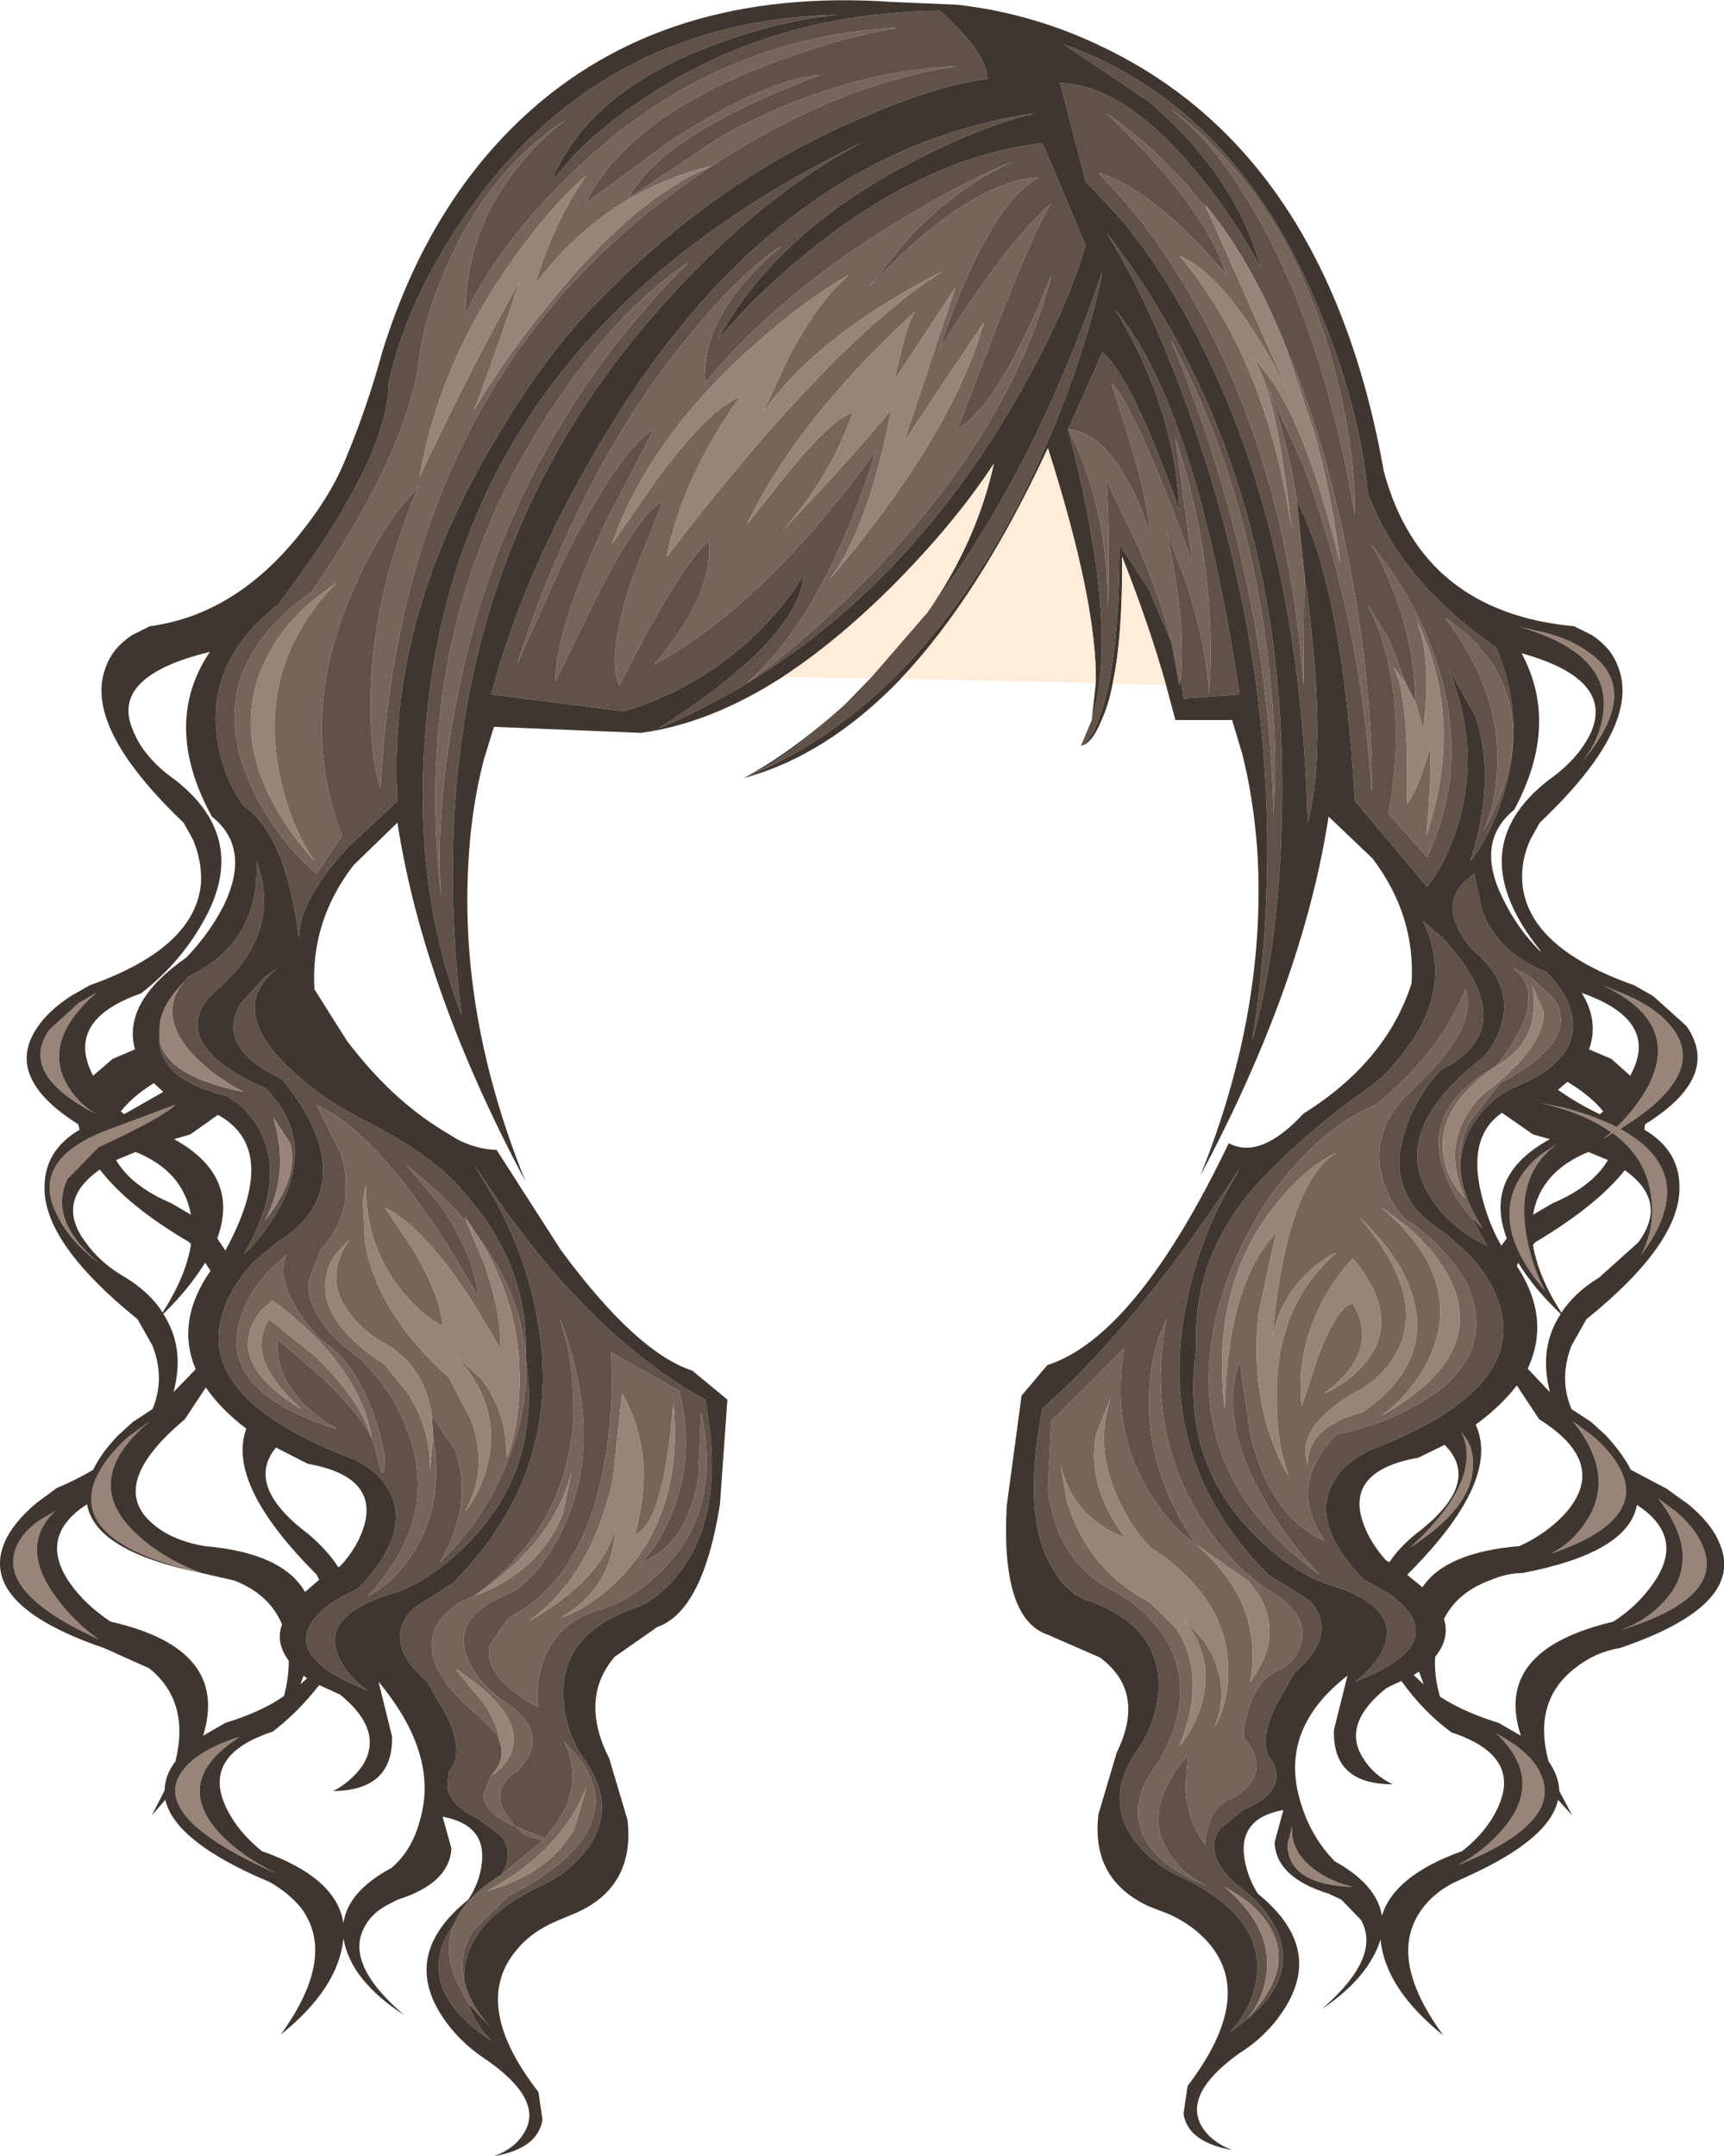 <?xml version="1.0" encoding="UTF-8" standalone="no"?>
<svg xmlns:xlink="http://www.w3.org/1999/xlink" height="159.75px" width="127.75px" xmlns="http://www.w3.org/2000/svg">
  <g transform="matrix(1.0, 0.0, 0.0, 1.0, 63.85, 79.85)">
    <path d="M25.65 -64.25 L31.65 -50.7 Q27.35 -59.25 23.55 -60.9 29.95 -53.35 31.85 -40.75 30.65 -51.2 29.0 -53.3 32.55 -50.0 35.45 -38.15 35.0 -42.25 33.6 -47.6 L31.35 -54.35 Q33.85 -48.55 35.5 -41.15 37.9 -30.3 37.8 -21.1 37.0 -33.8 32.75 -45.35 L30.1 -51.1 Q31.55 -47.35 32.25 -42.75 L32.8 -37.35 32.75 -29.05 Q31.55 -45.5 24.4 -57.9 22.15 -61.8 19.6 -64.8 L17.55 -67.05 Q21.65 -65.8 27.05 -59.45 25.45 -64.55 18.15 -71.45 22.3 -68.6 25.65 -64.25 M28.15 -65.75 Q26.35 -68.6 24.45 -70.45 L22.9 -71.8 Q31.6 -65.25 34.95 -52.8 36.6 -46.6 36.55 -41.7 33.95 -56.75 28.15 -65.75 M-17.3 -65.15 L-10.3 -69.8 Q-1.6 -74.55 7.1 -74.95 -3.0 -73.45 -13.35 -66.0 -34.1 -51.15 -35.65 -21.45 -36.4 -23.7 -36.4 -27.6 -36.4 -35.45 -32.8 -43.9 L-34.5 -41.85 Q-36.4 -39.15 -37.65 -36.2 -41.9 -26.7 -38.5 -17.95 L-40.4 -15.1 Q-43.75 -18.05 -45.45 -22.1 -48.9 -30.25 -40.75 -36.0 -33.8 -46.15 -32.8 -53.1 -32.45 -56.2 -30.8 -60.0 -27.65 -67.3 -21.8 -71.05 -23.5 -69.9 -25.2 -67.8 -29.35 -62.95 -29.35 -56.6 -27.0 -61.6 -21.8 -66.7 -11.4 -77.05 2.65 -77.8 -1.95 -77.0 -7.1 -75.0 -17.5 -70.95 -20.45 -64.8 L-14.25 -69.35 Q-7.2 -73.95 -3.05 -74.3 -14.8 -69.9 -17.3 -65.15 M23.65 -29.65 L23.55 -29.05 22.95 -32.3 Q22.2 -35.35 20.6 -39.1 L18.15 -44.25 Q18.4 -40.2 18.25 -34.7 18.25 -42.4 15.3 -48.05 18.8 -47.75 21.35 -40.45 21.15 -43.05 19.75 -47.55 L18.5 -51.5 Q20.35 -49.6 24.5 -38.2 L23.25 -47.4 Q26.4 -37.9 25.75 -28.4 25.55 -31.95 24.1 -36.55 L22.6 -40.45 Q24.05 -33.7 23.65 -29.65 M-8.55 -29.2 L-8.75 -29.05 -8.6 -29.15 Q-2.75 -34.25 1.05 -46.45 -7.2 -35.05 -15.4 -30.6 -11.0 -35.7 -11.3 -39.8 -13.5 -37.9 -17.95 -29.05 -18.95 -31.25 -16.95 -37.15 L-14.75 -42.65 Q-16.35 -42.05 -19.65 -35.6 L-22.7 -29.35 Q-22.7 -33.1 -19.05 -41.0 L-15.4 -48.05 Q-17.95 -46.5 -22.05 -38.4 L-25.55 -30.6 Q-20.8 -45.25 -12.85 -54.9 -8.9 -59.75 -5.9 -61.65 -11.95 -56.6 -11.6 -51.5 -5.85 -58.45 3.7 -64.05 7.9 -66.55 11.25 -67.9 7.2 -66.1 3.55 -62.3 L0.45 -58.5 Q8.0 -66.45 13.1 -66.7 10.55 -65.35 7.9 -59.55 6.6 -56.65 5.8 -54.05 10.55 -61.65 14.05 -64.8 12.85 -63.0 9.9 -55.35 L7.1 -48.05 Q10.25 -49.95 14.05 -59.45 11.25 -48.4 1.0 -37.6 -4.05 -32.4 -8.55 -29.2 M3.0 -54.1 Q3.55 -56.35 4.0 -56.8 -4.75 -48.8 -8.5 -41.0 L-5.45 -44.85 Q-2.15 -48.85 -0.65 -49.3 -2.4 -44.35 -5.9 -40.5 -0.3 -46.4 2.2 -49.5 0.5 -40.75 -2.35 -36.95 6.7 -47.65 9.05 -55.95 L3.15 -47.15 6.95 -58.55 2.4 -51.65 3.0 -54.1 M-0.9 -59.5 Q-4.2 -57.65 -8.0 -54.25 -15.7 -47.45 -18.5 -39.55 L-15.05 -44.5 Q-11.25 -49.6 -9.0 -50.45 -13.25 -44.55 -14.45 -38.6 -2.1 -54.7 6.0 -59.75 -3.3 -55.0 -7.3 -49.3 L-5.45 -53.3 Q-3.15 -57.7 -0.9 -59.5 M40.35 -29.15 L40.25 -29.3 39.4 -30.45 Q40.6 -28.2 40.4 -20.3 41.1 -21.05 42.1 -24.35 42.3 -23.2 41.85 -17.95 44.7 -26.5 41.15 -33.85 42.3 -30.8 41.6 -25.8 L41.05 -27.8 Q40.95 -33.75 37.8 -39.5 L39.25 -37.55 Q40.9 -35.15 42.0 -32.45 45.45 -23.9 41.9 -16.35 L39.05 -19.55 Q40.65 -28.75 37.5 -35.05 L39.1 -32.45 40.35 -29.15 M30.15 -30.7 Q30.9 -24.1 30.5 -19.55 30.2 -37.0 22.9 -54.7 28.65 -44.05 30.15 -30.7 M44.5 -33.15 Q46.0 -31.85 47.0 -30.25 49.95 -25.0 46.05 -18.25 46.95 -20.1 47.1 -22.95 47.35 -28.75 43.2 -34.1 L44.5 -33.15 M44.35 6.4 Q44.4 8.7 46.05 11.2 L45.2 10.35 Q43.85 8.9 43.2 7.05 41.4 2.3 47.0 -0.85 51.1 -5.95 48.25 -8.15 L49.45 -7.55 51.35 -5.8 Q53.25 -2.75 47.3 0.4 L45.05 3.3 Q44.3 4.8 44.35 6.4 M47.0 -0.85 Q42.45 2.3 43.15 5.9 43.45 7.7 44.7 8.9 43.2 5.6 44.75 2.9 45.55 1.5 46.6 0.8 50.55 -2.35 50.55 -4.85 L49.7 -6.8 Q50.4 -2.75 47.0 -0.85 M44.75 -6.55 Q45.7 -3.7 40.95 0.75 37.55 3.85 38.6 7.5 39.15 9.35 40.35 10.55 42.55 11.8 44.75 15.0 47.3 20.5 41.55 24.0 38.65 25.75 35.25 26.4 31.45 30.15 34.3 34.3 30.45 32.7 28.85 26.7 L28.0 21.0 Q26.4 25.55 30.05 31.65 31.85 34.7 34.0 36.85 23.7 29.5 26.2 18.0 27.0 14.4 29.0 10.85 30.0 9.05 30.85 8.0 34.3 3.55 38.1 2.0 42.8 -1.8 44.75 -6.55 M30.4 9.75 Q25.85 15.7 26.9 24.55 27.1 15.3 30.7 11.5 L29.4 17.5 Q28.7 24.5 31.65 29.55 30.7 26.95 30.75 23.6 30.7 16.8 35.2 12.95 34.25 13.35 33.2 14.3 31.05 16.3 30.45 19.1 30.65 16.3 31.3 13.2 32.65 7.0 35.2 5.55 32.7 6.75 30.4 9.75 M40.45 15.15 Q39.7 13.4 38.2 11.7 L36.85 10.3 Q41.9 16.1 39.65 20.35 38.5 22.4 36.4 23.4 32.1 26.0 33.05 28.6 33.05 26.65 35.1 25.55 36.1 25.0 37.1 24.8 42.85 20.8 40.45 15.15 M36.4 16.75 Q38.5 20.3 34.25 23.4 36.2 22.55 37.5 20.9 39.95 17.6 36.4 13.4 35.25 14.55 34.2 16.45 32.15 20.35 32.6 24.35 L33.85 20.55 Q35.35 16.75 36.4 16.75 M24.8 34.6 Q20.85 28.85 21.35 22.75 21.45 20.85 22.05 19.15 L22.6 17.85 Q21.0 26.15 25.25 32.8 27.4 36.1 29.9 37.8 33.25 39.7 32.55 41.95 32.2 43.1 31.15 43.8 29.4 44.4 28.7 46.7 28.3 47.85 28.3 48.85 30.5 51.4 27.65 53.3 26.25 53.7 25.75 55.25 25.45 56.05 25.45 56.8 24.05 55.0 24.0 52.4 L24.2 50.15 Q20.6 54.3 22.85 57.55 23.9 59.15 25.75 59.95 20.2 57.75 20.5 54.0 20.6 52.85 21.3 51.7 L21.95 50.75 Q25.1 45.4 22.3 41.25 21.35 39.9 20.0 38.85 L18.8 38.1 Q14.4 35.9 13.8 30.45 L14.05 25.45 19.45 20.05 Q18.4 26.2 21.5 31.0 23.05 33.4 24.8 34.6 29.85 38.95 28.8 44.75 31.75 40.75 28.6 37.25 L24.8 34.6 M40.4 11.0 L38.5 9.6 Q44.6 14.75 42.2 20.45 40.95 23.25 38.5 25.05 46.65 20.45 43.4 14.55 42.4 12.75 40.4 11.0 M-18.5 22.75 L-18.55 20.35 -13.5 23.2 Q-12.3 28.3 -14.2 32.6 -15.15 34.8 -16.35 35.9 -13.0 34.7 -12.1 29.65 L-11.9 24.8 Q-10.35 31.95 -14.65 36.35 -16.75 38.55 -19.2 39.35 -22.75 40.3 -23.7 43.55 -24.2 45.2 -23.95 46.65 -28.1 44.45 -27.55 42.0 L-26.15 40.0 Q-20.6 37.2 -19.05 28.5 -18.55 25.8 -18.5 22.75 M-17.75 23.4 L-18.45 29.85 Q-20.05 36.95 -24.65 40.25 -19.2 37.15 -18.25 33.35 -18.5 37.85 -22.3 40.0 -19.9 39.2 -17.65 36.8 -13.2 31.95 -13.95 24.1 -14.7 33.1 -16.8 33.85 -15.15 27.9 -17.75 23.4 M14.75 28.7 L15.2 31.35 Q16.6 35.95 20.45 38.35 L21.4 38.9 23.3 40.8 Q25.65 44.3 23.55 49.5 24.75 48.1 25.25 46.15 26.1 42.8 23.8 40.05 L25.3 41.65 Q27.5 44.8 26.15 48.1 27.25 46.2 27.15 43.65 27.05 38.5 21.4 34.8 20.1 33.5 19.1 31.4 17.15 27.35 18.5 23.6 L17.35 26.5 Q16.7 30.35 19.5 34.05 15.7 32.65 14.75 28.7 M-26.7 59.05 L-23.6 56.5 -24.9 56.15 -25.7 55.45 Q-28.1 54.45 -28.0 53.05 L-27.45 51.7 Q-26.2 50.95 -25.85 49.6 -25.25 46.95 -30.1 43.8 L-27.85 46.55 Q-26.95 48.0 -26.8 49.25 L-27.05 48.65 -28.4 47.3 Q-33.15 43.3 -31.4 40.45 -30.85 39.55 -29.75 38.85 L-28.7 38.4 Q-21.75 33.25 -21.35 25.05 -21.3 22.45 -21.8 19.85 L-22.35 17.85 Q-19.0 26.75 -22.1 33.3 -23.6 36.6 -25.85 38.1 -30.6 39.9 -29.15 43.15 -28.45 44.75 -26.8 46.0 -22.7 48.55 -25.55 51.4 -27.5 52.6 -26.4 54.5 L-25.7 55.45 -25.55 55.5 -23.5 56.35 Q-20.25 52.7 -22.05 49.2 L-21.1 50.2 Q-20.1 51.4 -19.8 52.75 -19.05 57.0 -26.15 60.6 L-28.85 63.25 Q-29.9 65.0 -29.45 66.85 -29.1 68.6 -27.45 70.4 L-29.15 68.6 -30.1 66.75 Q-31.0 64.55 -30.2 62.7 -29.45 60.85 -27.1 59.3 L-26.7 59.05 M-32.75 -44.55 Q-28.7 -53.1 -25.35 -59.0 -27.25 -53.3 -28.7 -49.5 -26.6 -53.1 -23.35 -57.1 -16.9 -65.2 -11.1 -67.55 -18.95 -65.7 -24.2 -58.8 -22.75 -63.55 -20.4 -66.85 -22.85 -64.75 -25.65 -60.9 -31.25 -53.15 -32.75 -44.55 M-44.0 -31.3 Q-47.7 -24.2 -40.55 -16.05 -42.45 -18.85 -43.2 -22.8 -44.7 -30.8 -38.9 -36.7 L-40.75 -35.3 Q-42.85 -33.5 -44.0 -31.3 M-29.25 10.75 L-28.0 13.7 Q-26.65 17.55 -26.8 20.05 -31.55 11.5 -35.35 9.6 L-33.3 12.65 Q-31.2 16.15 -31.05 18.4 -32.5 17.65 -33.9 16.0 -36.75 12.65 -36.75 7.95 L-36.95 9.15 -36.8 12.3 Q-35.8 17.55 -30.6 22.2 L-28.95 25.35 Q-27.6 29.0 -29.4 32.15 -28.25 30.75 -27.7 28.55 -26.7 24.25 -30.1 20.55 L-28.2 22.3 Q-26.3 24.7 -26.3 28.15 -25.4 25.95 -25.35 22.65 -25.25 16.85 -28.4 11.8 -23.25 18.65 -25.6 26.6 -27.3 32.15 -31.25 35.9 -28.7 31.5 -30.15 27.55 L-31.85 25.05 Q-32.3 21.65 -35.1 19.8 -36.65 19.05 -37.75 17.7 -40.05 14.95 -37.95 12.0 L-38.65 12.7 Q-39.5 13.6 -39.65 14.65 -40.4 17.95 -35.35 21.25 L-33.6 23.4 Q-31.9 26.15 -32.0 29.1 L-31.75 26.55 Q-30.9 31.75 -33.35 35.35 -34.8 37.55 -36.6 38.4 -31.25 32.65 -33.6 26.3 -34.3 24.25 -35.7 22.45 L-36.95 21.0 Q-41.1 18.05 -41.0 15.1 L-40.1 12.75 Q-37.35 9.8 -38.6 5.6 L-40.4 2.0 Q-35.05 4.5 -28.4 16.25 -28.8 12.9 -31.3 9.35 L-33.75 6.45 Q-31.1 8.55 -29.25 10.75 M-44.1 14.5 L-42.65 13.1 Q-43.6 15.6 -40.1 19.4 -36.65 21.6 -35.35 27.95 -35.35 30.8 -36.0 27.65 -36.4 25.65 -39.85 22.35 L-43.25 19.4 Q-43.6 23.2 -38.85 26.05 -47.75 23.25 -46.05 17.9 -45.6 16.2 -44.1 14.5 M-40.6 20.55 Q-37.2 23.75 -36.3 26.7 -37.25 21.25 -43.65 16.5 L-44.35 17.1 Q-45.1 17.9 -45.35 18.85 -46.15 21.75 -41.5 24.55 -45.8 20.75 -43.9 17.9 L-40.6 20.55 M-28.7 38.4 Q-23.95 36.65 -22.15 32.35 L-21.5 29.2 Q-22.75 34.35 -28.7 38.4 M-21.3 55.65 L-20.4 52.6 Q-22.3 57.35 -27.75 60.25 -23.15 58.95 -21.3 55.65 M-30.05 -27.8 Q-31.65 -19.55 -31.15 -13.35 -33.45 -33.05 -23.65 -48.5 -18.6 -56.55 -12.85 -60.4 -26.5 -46.75 -30.05 -27.8" fill="#77655b" fill-rule="evenodd" stroke="none"/>
    <path d="M31.35 -54.35 Q28.9 -60.5 25.45 -64.7 L25.65 -64.25 Q22.3 -68.6 18.15 -71.45 25.45 -64.55 27.05 -59.45 21.65 -65.8 17.55 -67.05 L19.6 -64.8 Q22.15 -61.8 24.4 -57.9 31.55 -45.5 32.75 -29.05 L32.8 -37.35 Q34.6 -24.6 33.05 -18.9 32.5 -40.7 24.45 -55.7 21.95 -60.4 19.0 -63.85 L16.6 -66.4 14.7 -73.7 Q19.6 -73.55 25.1 -66.75 27.8 -63.4 29.55 -60.05 27.75 -66.8 21.25 -72.35 L15.0 -76.55 Q27.65 -72.0 33.8 -57.15 36.9 -49.75 37.5 -43.3 40.0 -36.7 47.0 -31.9 49.35 -26.35 47.45 -20.65 46.5 -17.8 45.1 -16.05 47.05 -22.0 45.5 -26.75 L43.5 -30.3 Q45.9 -24.35 44.15 -18.65 43.25 -15.8 41.9 -14.15 L36.55 -20.5 Q35.65 -36.25 32.25 -42.75 31.55 -47.35 30.1 -51.1 L32.75 -45.35 Q37.0 -33.8 37.8 -21.1 37.9 -30.3 35.5 -41.15 33.85 -48.55 31.35 -54.35 M28.15 -65.75 Q33.95 -56.75 36.55 -41.7 36.6 -46.6 34.95 -52.8 31.6 -65.25 22.9 -71.8 L24.45 -70.45 Q26.35 -68.6 28.15 -65.75 M-17.3 -65.15 Q-14.8 -69.9 -3.05 -74.3 -7.2 -73.95 -14.25 -69.35 L-20.45 -64.8 Q-17.5 -70.95 -7.1 -75.0 -1.95 -77.0 2.65 -77.8 -11.4 -77.05 -21.8 -66.7 -27.0 -61.6 -29.35 -56.6 -29.35 -62.95 -25.2 -67.8 -23.5 -69.9 -21.8 -71.05 -27.65 -67.3 -30.8 -60.0 -32.45 -56.2 -32.8 -53.1 -33.8 -46.15 -40.75 -36.0 -48.9 -30.25 -45.45 -22.1 -43.75 -18.05 -40.4 -15.1 L-38.5 -17.95 Q-41.9 -26.7 -37.65 -36.2 -36.4 -39.15 -34.5 -41.85 L-32.8 -43.9 Q-36.4 -35.45 -36.4 -27.6 -36.4 -23.7 -35.65 -21.45 -34.1 -51.15 -13.35 -66.0 -3.0 -73.45 7.1 -74.95 -1.6 -74.55 -10.3 -69.8 L-17.3 -65.15 M-10.75 -76.6 Q-20.25 -73.15 -23.0 -66.4 L-21.3 -68.35 Q-19.0 -70.7 -16.05 -72.6 -6.65 -78.9 5.8 -79.05 9.3 -75.9 9.3 -74.0 5.65 -73.55 0.3 -71.25 -10.5 -66.75 -19.2 -57.85 -23.35 -53.8 -27.25 -47.1 -35.2 -33.8 -34.4 -20.5 L-38.05 -17.1 Q-41.7 -13.15 -41.7 -10.35 -42.65 -18.0 -45.8 -20.15 -47.3 -22.2 -47.75 -25.1 -48.6 -30.85 -43.25 -35.05 -35.05 -45.85 -35.05 -51.5 -33.55 -58.2 -28.65 -64.9 -18.8 -78.35 -1.8 -78.75 -6.0 -78.35 -10.75 -76.6 M4.85 -34.45 Q12.65 -44.6 17.85 -59.75 16.4 -52.5 12.4 -44.1 4.3 -27.5 -8.75 -22.2 -5.45 -23.65 -1.3 -27.6 L-1.1 -27.8 0.65 -29.6 4.85 -34.45 M17.05 -26.5 Q19.15 -33.25 15.3 -48.05 L17.85 -53.75 Q20.05 -51.85 23.55 -42.0 23.2 -49.65 18.8 -56.9 24.8 -49.65 28.0 -28.4 L23.85 -28.1 23.65 -29.65 Q24.05 -33.7 22.6 -40.45 L24.1 -36.55 Q25.55 -31.95 25.75 -28.4 26.4 -37.9 23.25 -47.4 L24.5 -38.2 Q20.35 -49.6 18.5 -51.5 L19.75 -47.55 Q21.15 -43.05 21.35 -40.45 18.8 -47.75 15.3 -48.05 18.25 -42.4 18.25 -34.7 18.4 -40.2 18.15 -44.25 L20.6 -39.1 Q22.2 -35.35 22.95 -32.3 L21.25 -36.25 19.1 -39.5 Q19.1 -30.8 17.65 -26.8 16.95 -24.85 16.25 -24.6 L17.05 -26.5 M-8.6 -29.15 Q-11.75 -27.3 -15.1 -25.85 -4.65 -32.5 -4.3 -37.25 -5.3 -35.5 -7.4 -33.3 -11.7 -28.95 -17.6 -27.15 L-27.45 -28.4 Q-24.9 -38.05 -18.6 -48.3 -6.05 -68.7 12.8 -71.45 8.65 -70.45 3.65 -67.8 -6.35 -62.6 -10.65 -54.7 L-8.8 -56.75 Q-6.45 -59.2 -3.7 -61.4 4.85 -68.25 13.4 -69.25 L16.6 -61.65 Q14.65 -55.25 9.8 -47.55 2.2 -35.7 -8.55 -29.2 -4.05 -32.4 1.0 -37.6 11.25 -48.4 14.05 -59.45 10.25 -49.95 7.1 -48.05 L9.9 -55.35 Q12.85 -63.0 14.05 -64.8 10.55 -61.65 5.8 -54.05 6.6 -56.65 7.9 -59.55 10.55 -65.35 13.1 -66.7 8.0 -66.45 0.45 -58.5 L3.55 -62.3 Q7.2 -66.1 11.25 -67.9 7.9 -66.55 3.7 -64.05 -5.85 -58.45 -11.6 -51.5 -11.95 -56.6 -5.9 -61.65 -8.9 -59.75 -12.85 -54.9 -20.8 -45.25 -25.55 -30.6 L-22.05 -38.4 Q-17.95 -46.5 -15.4 -48.05 L-19.05 -41.0 Q-22.7 -33.1 -22.7 -29.35 L-19.65 -35.6 Q-16.35 -42.05 -14.75 -42.65 L-16.95 -37.15 Q-18.95 -31.25 -17.95 -29.05 -13.5 -37.9 -11.3 -39.8 -11.0 -35.7 -15.4 -30.6 -7.2 -35.05 1.05 -46.45 -2.75 -34.25 -8.6 -29.15 M40.35 -29.15 L39.1 -32.45 37.5 -35.05 Q40.65 -28.75 39.05 -19.55 L41.9 -16.35 Q45.45 -23.9 42.0 -32.45 40.9 -35.15 39.25 -37.55 L37.8 -39.5 Q40.95 -33.75 41.05 -27.8 L40.35 -29.15 M30.15 -30.7 Q28.65 -44.05 22.9 -54.7 30.2 -37.0 30.5 -19.55 30.9 -24.1 30.15 -30.7 M44.5 -33.15 L43.2 -34.1 Q47.35 -28.75 47.1 -22.95 46.95 -20.1 46.05 -18.25 49.95 -25.0 47.0 -30.25 46.0 -31.85 44.5 -33.15 M25.55 -45.5 Q22.15 -56.2 18.15 -62.6 30.8 -46.15 31.15 -22.85 31.3 -11.15 28.95 -2.75 32.3 -24.1 25.55 -45.5 M-15.75 -56.1 Q-33.4 -35.55 -29.65 -4.65 -33.85 -15.65 -31.9 -29.4 -28.2 -55.7 0.15 -69.35 -8.1 -65.05 -15.75 -56.1 M45.2 10.35 L46.35 12.45 Q43.5 11.1 42.05 8.7 39.1 3.85 46.05 -1.5 46.95 -2.45 47.4 -3.9 48.25 -6.75 45.7 -9.1 44.7 -9.95 44.15 -11.15 43.05 -13.55 45.4 -15.1 L46.0 -12.3 Q47.2 -9.2 50.8 -7.8 L51.55 -6.9 Q52.35 -5.85 52.6 -4.75 53.4 -1.3 48.25 0.75 46.45 1.6 45.25 3.5 44.45 4.85 44.35 6.4 44.3 4.8 45.05 3.3 L47.3 0.4 Q53.25 -2.75 51.35 -5.8 L49.45 -7.55 48.25 -8.15 Q51.1 -5.95 47.0 -0.85 41.4 2.3 43.2 7.05 43.85 8.9 45.2 10.35 M42.95 -10.45 Q44.4 -8.95 45.2 -7.5 47.75 -2.95 42.85 -0.55 L41.85 0.7 Q40.8 2.25 40.3 3.8 38.6 8.7 43.2 11.5 L44.95 13.05 Q46.75 14.95 47.3 16.95 49.15 23.25 37.5 27.65 L36.55 28.25 Q35.5 28.95 34.95 29.95 33.2 33.0 37.15 37.15 L38.45 37.85 Q39.85 38.65 40.5 39.55 42.65 42.4 36.55 44.75 38.2 43.55 38.75 42.05 39.85 39.05 34.3 37.45 31.45 36.35 28.85 33.6 23.6 28.15 24.8 20.05 24.45 13.4 29.2 8.0 32.7 4.2 37.15 1.05 39.15 -0.3 40.65 -2.55 43.8 -7.05 41.6 -11.6 L42.95 -10.45 M44.75 -6.55 Q42.8 -1.8 38.1 2.0 34.3 3.55 30.85 8.0 30.0 9.05 29.0 10.85 27.0 14.4 26.2 18.0 23.7 29.5 34.0 36.85 31.85 34.7 30.05 31.65 26.4 25.55 28.0 21.0 L28.85 26.7 Q30.45 32.7 34.3 34.3 31.45 30.15 35.25 26.4 38.65 25.75 41.55 24.0 47.3 20.5 44.75 15.0 42.55 11.8 40.35 10.55 39.15 9.35 38.6 7.5 37.55 3.85 40.95 0.75 45.7 -3.7 44.75 -6.55 M26.9 8.7 Q25.0 12.3 24.2 16.1 21.45 28.1 30.15 36.85 L33.15 38.7 Q35.45 41.15 32.05 44.1 L30.6 46.7 Q29.3 49.55 30.5 50.75 31.45 52.95 28.25 54.25 L26.55 55.65 Q25.25 57.45 27.65 59.65 L28.8 60.6 Q30.05 61.75 30.7 63.05 32.65 67.1 27.3 70.7 28.9 69.0 29.25 66.8 29.95 62.3 23.85 59.3 21.85 58.45 20.45 56.8 17.7 53.45 20.65 49.5 21.85 47.6 22.0 45.35 22.2 40.7 16.85 38.75 15.4 38.4 14.2 36.45 11.8 32.6 13.4 24.5 20.35 18.4 28.0 6.75 L26.9 8.7 M24.8 34.6 Q23.05 33.4 21.5 31.0 18.4 26.2 19.45 20.05 L14.05 25.45 13.8 30.45 Q14.4 35.9 18.8 38.1 L20.0 38.85 Q21.35 39.9 22.3 41.25 25.1 45.4 21.95 50.75 L21.3 51.7 Q20.6 52.85 20.5 54.0 20.2 57.75 25.75 59.95 23.9 59.15 22.85 57.55 20.6 54.3 24.2 50.15 L24.0 52.4 Q24.05 55.0 25.45 56.8 25.45 56.05 25.75 55.25 26.25 53.7 27.65 53.3 30.5 51.4 28.3 48.85 28.3 47.85 28.7 46.7 29.4 44.4 31.15 43.8 32.2 43.1 32.55 41.95 33.25 39.7 29.9 37.8 27.4 36.1 25.25 32.8 21.0 26.15 22.6 17.85 L22.05 19.15 Q21.45 20.85 21.35 22.75 20.85 28.85 24.8 34.6 M-18.5 22.75 Q-18.55 25.8 -19.05 28.5 -20.6 37.2 -26.15 40.0 L-27.55 42.0 Q-28.1 44.45 -23.95 46.65 -24.2 45.2 -23.7 43.55 -22.75 40.3 -19.2 39.35 -16.75 38.55 -14.65 36.35 -10.35 31.95 -11.9 24.8 L-12.1 29.65 Q-13.0 34.7 -16.35 35.9 -15.15 34.8 -14.2 32.6 -12.3 28.3 -13.5 23.2 L-18.55 20.35 -18.5 22.75 M-26.7 59.05 Q-25.75 57.55 -26.65 56.25 L-28.4 54.9 Q-30.35 54.05 -30.7 52.65 L-30.6 51.4 Q-29.4 50.2 -30.7 47.35 L-32.2 44.75 Q-35.6 41.8 -33.25 39.35 L-30.3 37.45 Q-21.6 28.75 -24.25 16.75 -25.1 12.95 -27.0 9.35 L-28.7 6.45 Q-20.8 18.75 -11.6 23.85 -10.05 31.95 -13.35 36.45 -15.0 38.7 -17.0 39.35 -22.35 41.3 -22.1 45.95 -22.0 48.2 -20.8 50.15 -17.85 54.05 -20.55 57.4 -21.95 59.1 -23.95 59.95 -29.65 62.75 -29.45 66.85 -29.9 65.0 -28.85 63.25 L-26.15 60.6 Q-19.05 57.0 -19.8 52.75 -20.1 51.4 -21.1 50.2 L-22.05 49.2 Q-20.25 52.7 -23.5 56.35 L-25.55 55.5 -25.7 55.45 -26.4 54.5 Q-27.5 52.6 -25.55 51.4 -22.7 48.55 -26.8 46.0 -28.45 44.75 -29.15 43.15 -30.6 39.9 -25.85 38.1 -23.6 36.6 -22.1 33.3 -19.0 26.75 -22.35 17.85 L-21.8 19.85 Q-21.3 22.45 -21.35 25.05 -21.75 33.25 -28.7 38.4 L-29.75 38.85 Q-30.85 39.55 -31.4 40.45 -33.15 43.3 -28.4 47.3 L-27.05 48.65 -26.8 49.25 Q-26.35 50.55 -27.45 51.7 L-28.0 53.05 Q-28.1 54.45 -25.7 55.45 L-24.9 56.15 -23.6 56.5 -26.7 59.05 M-29.15 68.6 Q-28.65 70.1 -27.45 71.35 -32.8 67.8 -30.8 63.65 L-30.2 62.7 Q-31.0 64.55 -30.1 66.75 L-29.15 68.6 M29.95 66.7 Q29.65 68.5 28.55 69.7 32.35 65.85 30.0 62.55 29.3 61.5 28.05 60.65 L26.9 59.95 Q30.6 63.1 29.95 66.7 M-29.25 10.75 Q-31.1 8.55 -33.75 6.45 L-31.3 9.35 Q-28.8 12.9 -28.4 16.25 -35.05 4.5 -40.4 2.0 L-38.6 5.6 Q-37.35 9.8 -40.1 12.75 L-41.0 15.1 Q-41.1 18.05 -36.95 21.0 L-35.7 22.45 Q-34.3 24.25 -33.6 26.3 -31.25 32.65 -36.6 38.4 -34.8 37.55 -33.35 35.35 -30.9 31.75 -31.75 26.55 L-31.85 25.05 -30.15 27.55 Q-28.7 31.5 -31.25 35.9 -27.3 32.15 -25.6 26.6 -23.25 18.65 -28.4 11.8 L-29.4 10.3 -29.25 10.75 M-37.25 2.95 Q-31.55 5.8 -29.35 8.65 -24.6 14.0 -24.9 20.7 -23.7 28.8 -28.95 34.25 -31.55 37.0 -34.4 38.1 -39.95 39.65 -38.85 42.65 -38.3 44.2 -36.6 45.4 -42.75 43.0 -40.6 40.15 -39.95 39.25 -38.5 38.45 L-37.25 37.8 Q-33.3 33.65 -35.05 30.55 -35.6 29.55 -36.6 28.85 L-37.55 28.3 Q-49.25 23.9 -47.4 17.6 -46.85 15.6 -45.05 13.65 L-43.25 12.15 Q-38.7 9.3 -40.35 4.45 -40.9 2.9 -42.0 1.35 L-42.95 0.1 Q-47.9 -2.25 -46.05 -5.45 L-44.3 -7.4 -43.25 -8.15 Q-47.05 -5.2 -42.5 -0.8 -40.25 1.4 -37.25 2.95 M-52.05 -2.85 Q-51.55 -0.1 -45.8 1.05 -47.85 0.0 -49.4 -1.55 -52.0 -4.25 -50.6 -6.6 L-49.9 -7.5 Q-44.55 -10.05 -44.85 -16.05 -42.95 -11.0 -47.4 -6.85 -50.8 -4.15 -47.85 -1.4 -46.35 -0.1 -44.2 0.75 -40.65 4.3 -42.85 9.05 -44.0 11.4 -45.8 13.1 -42.65 7.75 -44.55 4.0 -45.15 2.85 -46.15 1.95 L-47.05 1.35 Q-52.0 0.15 -52.05 -2.85 M-44.2 10.55 Q-41.65 7.35 -42.35 4.85 L-43.6 2.95 Q-42.35 7.05 -44.2 10.55 M-44.1 14.5 Q-45.6 16.2 -46.05 17.9 -47.75 23.25 -38.85 26.05 -43.6 23.2 -43.25 19.4 L-39.85 22.35 Q-36.4 25.65 -36.0 27.65 -35.35 30.8 -35.35 27.95 -36.65 21.6 -40.1 19.4 -43.6 15.6 -42.65 13.1 L-44.1 14.5 M-30.05 -27.8 Q-26.5 -46.75 -12.85 -60.4 -18.6 -56.55 -23.65 -48.5 -33.45 -33.05 -31.15 -13.35 -31.65 -19.55 -30.05 -27.8" fill="#605249" fill-rule="evenodd" stroke="none"/>
    <path d="M25.65 -64.25 L25.45 -64.7 Q28.9 -60.5 31.35 -54.35 L33.6 -47.6 Q35.0 -42.25 35.45 -38.15 32.55 -50.0 29.0 -53.3 30.65 -51.2 31.85 -40.75 29.95 -53.35 23.55 -60.9 27.35 -59.25 31.65 -50.7 L25.65 -64.25 M3.0 -54.1 L2.4 -51.65 6.95 -58.55 3.15 -47.15 9.05 -55.95 Q6.7 -47.65 -2.35 -36.95 0.5 -40.75 2.2 -49.5 -0.3 -46.4 -5.9 -40.5 -2.4 -44.35 -0.65 -49.3 -2.15 -48.85 -5.45 -44.85 L-8.5 -41.0 Q-4.75 -48.8 4.0 -56.8 3.55 -56.35 3.0 -54.1 M-0.9 -59.5 Q-3.15 -57.7 -5.45 -53.3 L-7.3 -49.3 Q-3.3 -55.0 6.0 -59.75 -2.1 -54.7 -14.45 -38.6 -13.25 -44.55 -9.0 -50.45 -11.25 -49.6 -15.05 -44.5 L-18.5 -39.55 Q-15.7 -47.45 -8.0 -54.25 -4.2 -57.65 -0.9 -59.5 M41.05 -27.8 L41.6 -25.8 Q42.3 -30.8 41.15 -33.85 44.7 -26.5 41.85 -17.95 42.3 -23.2 42.1 -24.35 41.1 -21.05 40.4 -20.3 40.6 -28.2 39.4 -30.45 L40.25 -29.3 40.35 -29.15 41.05 -27.8 M50.55 -33.0 Q52.55 -32.5 53.9 -31.5 57.9 -28.7 53.3 -23.3 54.7 -25.0 54.95 -27.0 55.55 -31.45 48.75 -33.4 L50.55 -33.0 M59.9 -3.9 Q62.95 -0.35 56.2 3.8 L56.4 3.9 Q62.2 7.2 57.75 13.15 58.9 10.95 58.45 8.45 58.0 5.8 55.65 4.1 L54.9 4.55 55.55 4.05 Q53.55 2.6 50.2 1.85 L51.95 2.2 Q54.25 2.8 55.95 3.65 57.45 2.2 58.35 0.5 60.65 -4.15 54.9 -6.85 L56.75 -6.1 Q58.85 -5.15 59.9 -3.9 M47.0 -0.85 Q50.4 -2.75 49.7 -6.8 L50.55 -4.85 Q50.55 -2.35 46.6 0.8 45.55 1.5 44.75 2.9 43.2 5.6 44.7 8.9 43.45 7.7 43.15 5.9 42.45 2.3 47.0 -0.85 M48.7 7.55 Q49.35 6.4 50.55 5.55 L51.6 4.85 Q48.45 7.1 49.25 11.65 49.65 13.95 50.65 15.8 46.65 11.15 48.7 7.55 M30.4 9.75 Q32.7 6.75 35.2 5.55 32.65 7.0 31.3 13.2 30.65 16.3 30.45 19.1 31.05 16.3 33.2 14.3 34.25 13.35 35.2 12.95 30.7 16.8 30.75 23.6 30.7 26.95 31.65 29.55 28.7 24.5 29.4 17.5 L30.7 11.5 Q27.1 15.3 26.9 24.55 25.85 15.7 30.4 9.75 M40.45 15.15 Q42.85 20.8 37.1 24.8 36.1 25.0 35.1 25.55 33.05 26.65 33.05 28.6 32.1 26.0 36.4 23.4 38.5 22.4 39.65 20.35 41.9 16.1 36.85 10.3 L38.2 11.7 Q39.7 13.4 40.45 15.15 M36.4 16.75 Q35.35 16.75 33.85 20.55 L32.6 24.35 Q32.15 20.35 34.2 16.45 35.25 14.55 36.4 13.4 39.95 17.6 37.5 20.9 36.2 22.55 34.25 23.4 38.5 20.3 36.4 16.75 M24.8 34.6 L28.6 37.25 Q31.75 40.75 28.8 44.75 29.85 38.95 24.8 34.6 M45.3 28.75 Q45.25 31.85 40.65 34.8 46.1 29.8 44.45 26.25 L44.9 26.9 Q45.35 27.75 45.3 28.75 M54.05 26.45 Q55.5 27.65 56.2 28.95 58.2 32.85 51.1 35.25 52.75 34.4 53.8 32.7 55.85 29.35 52.7 25.45 L54.05 26.45 M60.35 32.15 Q61.8 33.4 62.3 34.65 64.05 38.55 56.15 40.95 58.2 40.25 59.6 38.65 62.35 35.45 59.0 31.15 L60.35 32.15 M40.4 11.0 Q42.4 12.75 43.4 14.55 46.65 20.45 38.5 25.05 40.95 23.25 42.2 20.45 44.6 14.75 38.5 9.6 L40.4 11.0 M14.75 28.7 Q15.7 32.65 19.5 34.05 16.7 30.35 17.35 26.5 L18.5 23.6 Q17.15 27.35 19.1 31.4 20.1 33.5 21.4 34.8 27.05 38.5 27.15 43.65 27.25 46.2 26.15 48.1 27.5 44.8 25.3 41.65 L23.8 40.05 Q26.1 42.8 25.25 46.15 24.75 48.1 23.55 49.5 25.65 44.3 23.3 40.8 L21.4 38.9 20.45 38.35 Q16.6 35.95 15.2 31.35 L14.75 28.7 M-17.75 23.4 Q-15.15 27.9 -16.8 33.85 -14.7 33.1 -13.95 24.1 -13.2 31.95 -17.65 36.8 -19.9 39.2 -22.3 40.0 -18.5 37.85 -18.25 33.35 -19.2 37.15 -24.65 40.25 -20.05 36.95 -18.45 29.85 L-17.75 23.4 M-27.45 51.7 Q-26.35 50.55 -26.8 49.25 -26.95 48.0 -27.85 46.55 L-30.1 43.8 Q-25.25 46.95 -25.85 49.6 -26.2 50.95 -27.45 51.7 M48.3 49.35 Q49.8 50.4 50.3 51.55 52.05 55.2 44.15 58.35 46.25 57.25 47.7 55.45 50.55 51.9 47.0 48.55 L48.3 49.35 M31.9 55.45 Q31.75 57.35 33.6 58.7 34.85 59.6 36.4 59.95 31.6 59.8 31.55 56.8 L31.9 55.45 M29.95 66.7 Q30.6 63.1 26.9 59.95 L28.05 60.65 Q29.3 61.5 30.0 62.55 32.35 65.85 28.55 69.7 29.65 68.5 29.95 66.7 M-44.0 -31.3 Q-42.85 -33.5 -40.75 -35.3 L-38.9 -36.7 Q-44.7 -30.8 -43.2 -22.8 -42.45 -18.85 -40.55 -16.05 -47.7 -24.2 -44.0 -31.3 M-32.75 -44.55 Q-31.25 -53.15 -25.65 -60.9 -22.85 -64.75 -20.4 -66.85 -22.75 -63.55 -24.2 -58.8 -18.95 -65.7 -11.1 -67.55 -16.9 -65.2 -23.35 -57.1 -26.6 -53.1 -28.7 -49.5 -27.25 -53.3 -25.35 -59.0 -28.7 -53.1 -32.75 -44.55 M-28.4 11.8 Q-25.25 16.85 -25.35 22.65 -25.4 25.95 -26.3 28.15 -26.3 24.7 -28.2 22.3 L-30.1 20.55 Q-26.7 24.25 -27.7 28.55 -28.25 30.75 -29.4 32.15 -27.6 29.0 -28.95 25.35 L-30.6 22.2 Q-35.8 17.55 -36.8 12.3 L-36.95 9.15 -36.75 7.95 Q-36.75 12.65 -33.9 16.0 -32.5 17.65 -31.05 18.4 -31.2 16.15 -33.3 12.65 L-35.35 9.6 Q-31.55 11.5 -26.8 20.05 -26.65 17.55 -28.0 13.7 L-29.25 10.75 -29.4 10.3 -28.4 11.8 M-31.75 26.55 L-32.0 29.1 Q-31.9 26.15 -33.6 23.4 L-35.35 21.25 Q-40.4 17.95 -39.65 14.65 -39.5 13.6 -38.65 12.7 L-37.95 12.0 Q-40.05 14.95 -37.75 17.7 -36.65 19.05 -35.1 19.8 -32.3 21.65 -31.85 25.05 L-31.75 26.55 M-52.05 -2.85 L-52.0 -4.05 Q-51.85 -5.2 -50.8 -6.45 L-50.2 -7.15 -50.6 -6.6 Q-52.0 -4.25 -49.4 -1.55 -47.85 0.0 -45.8 1.05 -51.55 -0.1 -52.05 -2.85 M-60.2 -3.55 L-58.0 -5.55 -56.7 -6.3 Q-60.55 -2.95 -59.05 0.2 -58.25 1.8 -56.7 2.7 -62.5 -0.25 -60.2 -3.55 M-58.85 7.5 Q-60.3 10.55 -56.55 13.7 -58.7 12.1 -59.65 10.1 -61.65 6.1 -55.95 3.9 L-50.85 2.0 Q-51.8 2.95 -56.55 5.15 L-58.85 7.5 M-44.2 10.55 Q-42.35 7.05 -43.6 2.95 L-42.35 4.85 Q-41.65 7.35 -44.2 10.55 M-40.6 20.55 L-43.9 17.9 Q-45.8 20.75 -41.5 24.55 -46.15 21.75 -45.35 18.85 -45.1 17.9 -44.35 17.1 L-43.65 16.5 Q-37.25 21.25 -36.3 26.7 -37.2 23.75 -40.6 20.55 M-54.4 26.65 L-52.75 25.45 Q-57.9 29.75 -53.9 33.65 -51.9 35.6 -48.9 36.7 -58.75 34.45 -56.75 29.7 -56.1 28.2 -54.4 26.65 M-28.7 38.4 Q-22.75 34.35 -21.5 29.2 L-22.15 32.35 Q-23.95 36.65 -28.7 38.4 M-62.65 34.8 Q-62.25 33.75 -60.95 32.8 L-59.75 32.1 Q-62.45 34.65 -59.8 38.35 -58.45 40.25 -56.55 41.6 -64.05 38.2 -62.65 34.8 M-21.3 55.65 Q-23.15 58.95 -27.75 60.25 -22.3 57.35 -20.4 52.6 L-21.3 55.65 M-46.1 48.85 Q-51.05 52.0 -47.7 55.85 -46.0 57.7 -43.25 59.0 -52.75 54.85 -50.4 51.45 -49.65 50.35 -47.85 49.5 -46.9 49.05 -46.1 48.85" fill="#998479" fill-rule="evenodd" stroke="none"/>
    <path d="M32.25 -42.75 Q35.65 -36.25 36.55 -20.5 L41.9 -14.15 Q43.25 -15.8 44.15 -18.65 45.9 -24.35 43.5 -30.3 L45.5 -26.75 Q47.05 -22.0 45.1 -16.05 46.5 -17.8 47.45 -20.65 49.35 -26.35 47.0 -31.9 40.0 -36.7 37.5 -43.3 36.9 -49.75 33.8 -57.15 27.65 -72.0 15.0 -76.55 L21.25 -72.35 Q27.75 -66.8 29.55 -60.05 27.8 -63.4 25.1 -66.75 19.6 -73.55 14.7 -73.7 L16.6 -66.4 19.0 -63.85 Q21.95 -60.4 24.45 -55.7 32.5 -40.7 33.05 -18.9 34.6 -24.6 32.8 -37.35 L32.25 -42.75 M-10.75 -76.6 Q-6.0 -78.35 -1.8 -78.75 -18.8 -78.35 -28.65 -64.9 -33.55 -58.2 -35.05 -51.5 -35.05 -45.85 -43.25 -35.05 -48.6 -30.85 -47.75 -25.1 -47.3 -22.2 -45.8 -20.15 -42.65 -18.0 -41.7 -10.35 -41.7 -13.15 -38.05 -17.1 L-34.4 -20.5 Q-35.2 -33.8 -27.25 -47.1 -23.35 -53.8 -19.2 -57.85 -10.5 -66.75 0.3 -71.25 5.65 -73.55 9.3 -74.0 9.3 -75.9 5.8 -79.05 -6.65 -78.9 -16.05 -72.6 -19.0 -70.7 -21.3 -68.35 L-23.0 -66.4 Q-20.25 -73.15 -10.75 -76.6 M-5.85 -29.7 Q-11.2 -26.25 -16.35 -25.55 L-27.25 -26.0 -28.0 -23.55 Q-28.85 -20.3 -29.1 -16.6 -29.95 -4.75 -24.9 7.7 -32.5 -6.55 -34.4 -18.9 L-37.65 -15.75 Q-40.85 -11.6 -40.55 -6.55 L-38.15 -2.75 Q-34.9 1.55 -31.05 3.9 L-29.9 4.6 Q-28.5 5.3 -27.05 5.35 L-22.3 12.75 Q-16.7 20.35 -12.55 21.7 L-9.95 23.85 -10.5 31.6 Q-11.75 39.5 -15.15 40.7 L-18.3 42.9 Q-20.95 46.0 -18.7 50.45 L-17.35 55.0 Q-16.8 59.9 -21.1 61.85 L-22.65 62.5 Q-24.5 63.3 -25.55 64.6 -29.0 68.65 -23.95 75.15 L-23.65 77.2 Q-24.0 79.35 -27.25 79.9 -25.7 79.35 -25.0 78.15 -23.55 75.75 -27.75 72.8 -30.0 71.35 -31.3 69.2 -33.95 64.75 -29.15 60.9 -28.3 59.6 -28.15 58.2 -27.8 55.35 -31.05 54.75 L-30.4 57.1 Q-30.55 59.7 -34.4 60.9 L-35.35 61.4 Q-36.35 62.0 -36.8 62.85 -38.4 65.6 -33.9 69.45 -37.9 66.85 -38.4 63.75 -38.75 67.45 -43.05 70.9 -38.85 65.1 -41.55 61.5 -42.45 60.4 -43.85 59.6 L-45.1 59.05 Q-50.95 56.35 -51.6 53.5 L-52.6 54.65 -51.65 52.8 Q-51.65 51.7 -50.85 50.65 -49.75 46.2 -52.8 43.75 L-56.15 42.25 Q-65.5 39.05 -63.5 34.4 -62.9 33.0 -61.2 31.55 L-59.65 30.4 Q-58.2 29.8 -56.95 29.05 -56.35 27.8 -55.1 26.5 L-54.0 25.5 -52.55 24.55 Q-51.6 22.3 -52.55 19.85 L-53.65 17.9 Q-60.7 12.2 -60.55 8.0 -60.5 5.35 -57.95 3.85 L-58.05 3.45 Q-63.7 -0.1 -61.0 -3.85 -60.2 -5.0 -58.6 -6.05 L-57.2 -6.85 Q-49.3 -9.65 -48.95 -14.5 -48.9 -16.1 -49.55 -17.65 L-50.25 -18.9 Q-57.75 -26.05 -56.0 -30.45 -55.5 -31.85 -54.05 -32.8 L-52.75 -33.45 Q-46.45 -34.3 -41.7 -40.2 -39.3 -43.15 -38.2 -45.95 -36.65 -49.65 -35.5 -53.85 -32.15 -64.6 -25.05 -71.2 -14.6 -80.9 2.35 -79.7 L7.1 -79.5 Q12.8 -78.85 18.0 -76.3 34.55 -68.3 38.7 -44.9 41.5 -34.5 52.8 -33.45 L54.1 -32.8 Q55.55 -31.85 56.05 -30.45 57.8 -26.05 50.25 -18.9 L49.55 -17.65 Q48.85 -16.1 48.95 -14.5 49.3 -9.65 57.25 -6.85 L58.65 -6.05 61.1 -3.85 Q63.75 -0.1 58.05 3.45 L58.0 3.85 Q60.55 5.35 60.6 8.0 60.75 12.2 53.7 17.9 L52.6 19.85 Q51.65 22.3 52.6 24.55 L54.05 25.5 55.15 26.5 Q56.35 27.8 57.0 29.05 L59.65 30.45 61.25 31.6 Q62.95 33.0 63.55 34.45 65.6 39.05 56.2 42.25 54.35 42.55 52.85 43.75 49.7 46.2 50.9 50.65 51.65 51.7 51.7 52.85 L52.65 54.65 51.6 53.5 Q51.0 56.35 45.15 59.05 L43.85 59.65 Q42.4 60.4 41.55 61.55 38.85 65.15 43.1 70.95 38.8 67.5 38.45 63.85 37.55 66.7 34.1 69.0 38.55 65.15 37.0 62.4 L35.55 60.9 34.6 60.45 Q30.7 59.25 30.6 56.65 L31.25 54.25 Q27.95 54.85 28.35 57.75 28.55 59.15 29.35 60.45 34.1 64.3 31.5 68.7 30.2 70.9 27.95 72.3 23.8 75.3 25.2 77.7 25.9 78.85 27.45 79.45 24.15 78.85 23.85 76.75 L24.15 74.7 Q29.15 68.15 25.75 64.15 24.65 62.85 22.85 62.0 L21.3 61.4 Q16.95 59.4 17.55 54.55 L18.9 50.0 Q21.1 45.5 17.65 42.95 L13.75 41.25 Q10.3 40.05 10.75 31.7 L11.85 23.55 13.75 21.3 Q20.35 19.15 27.2 4.85 29.55 6.1 32.75 2.65 38.9 -1.2 40.75 -7.0 41.05 -12.05 37.85 -16.25 L34.6 -19.35 Q32.7 -7.0 25.1 7.25 30.1 -5.2 29.3 -17.1 29.0 -20.85 28.2 -24.0 L27.45 -26.5 23.25 -26.5 22.55 -29.1 Q21.3 -33.55 19.3 -38.6 19.35 -32.75 18.6 -29.2 18.3 -27.65 17.8 -26.55 17.05 -24.7 16.25 -24.6 16.95 -24.85 17.65 -26.8 19.1 -30.8 19.1 -39.5 L21.25 -36.25 22.95 -32.3 23.55 -29.05 23.65 -29.65 23.85 -28.1 28.0 -28.4 Q24.8 -49.65 18.8 -56.9 23.2 -49.65 23.55 -42.0 20.05 -51.85 17.85 -53.75 L15.3 -48.05 Q19.15 -33.25 17.05 -26.5 L17.35 -29.25 Q17.45 -35.2 13.8 -46.65 8.75 -35.75 2.9 -29.55 -2.6 -23.85 -8.75 -22.2 4.3 -27.5 12.4 -44.1 16.4 -52.5 17.85 -59.75 12.65 -44.6 4.85 -34.45 8.5 -39.65 9.8 -45.5 6.85 -41.0 2.1 -36.25 -1.95 -32.25 -5.85 -29.7 M-8.55 -29.2 Q2.2 -35.7 9.8 -47.55 14.65 -55.25 16.6 -61.65 L13.4 -69.25 Q4.85 -68.25 -3.7 -61.4 -6.45 -59.2 -8.8 -56.75 L-10.65 -54.7 Q-6.35 -62.6 3.65 -67.8 8.65 -70.45 12.8 -71.45 -6.05 -68.7 -18.6 -48.3 -24.9 -38.05 -27.45 -28.4 L-17.6 -27.15 Q-11.7 -28.95 -7.4 -33.3 -5.3 -35.5 -4.3 -37.25 -4.65 -32.5 -15.1 -25.85 -11.75 -27.3 -8.6 -29.15 L-8.75 -29.05 -8.55 -29.2 M-1.3 -27.6 Q-5.45 -23.65 -8.75 -22.2 -5.2 -24.1 -1.3 -27.6 M50.55 -33.0 L48.75 -33.4 Q55.55 -31.45 54.95 -27.0 54.7 -25.0 53.3 -23.3 57.9 -28.7 53.9 -31.5 52.55 -32.5 50.55 -33.0 M48.9 -31.45 Q51.75 -26.15 48.35 -19.85 45.4 -17.45 47.55 -13.2 48.6 -11.05 50.25 -9.4 L50.35 -9.35 Q44.25 -16.9 50.9 -22.05 53.15 -23.65 54.05 -25.6 55.75 -29.55 48.9 -31.45 M25.55 -45.5 Q32.3 -24.1 28.95 -2.75 31.3 -11.15 31.15 -22.85 30.8 -46.15 18.15 -62.6 22.15 -56.2 25.55 -45.5 M44.35 6.4 Q44.45 4.85 45.25 3.5 46.45 1.6 48.25 0.75 53.4 -1.3 52.6 -4.75 52.35 -5.85 51.55 -6.9 L50.8 -7.8 Q47.2 -9.2 46.0 -12.3 L45.4 -15.1 Q43.05 -13.55 44.15 -11.15 44.7 -9.95 45.7 -9.1 48.25 -6.75 47.4 -3.9 46.95 -2.45 46.05 -1.5 39.1 3.85 42.05 8.7 43.5 11.1 46.35 12.45 L45.2 10.35 46.05 11.2 Q44.4 8.7 44.35 6.4 M-15.75 -56.1 Q-8.1 -65.05 0.15 -69.35 -28.2 -55.7 -31.9 -29.4 -33.85 -15.65 -29.65 -4.65 -33.4 -35.55 -15.75 -56.1 M59.9 -3.9 Q58.85 -5.15 56.75 -6.1 L54.9 -6.85 Q60.65 -4.15 58.35 0.5 57.45 2.2 55.95 3.65 54.25 2.8 51.95 2.2 L50.2 1.85 Q53.55 2.6 55.55 4.05 L54.9 4.55 55.65 4.1 Q58.0 5.8 58.45 8.45 58.9 10.95 57.75 13.15 62.2 7.2 56.4 3.9 L56.2 3.8 Q62.95 -0.35 59.9 -3.9 M53.35 -6.3 Q54.65 -4.2 53.9 -2.1 L55.55 -1.4 56.95 -0.15 Q59.2 -4.2 53.45 -6.25 L53.35 -6.3 M42.95 -10.45 L41.6 -11.6 Q43.8 -7.05 40.65 -2.55 39.15 -0.3 37.15 1.05 32.7 4.2 29.2 8.0 24.45 13.4 24.8 20.05 23.6 28.15 28.85 33.6 31.45 36.35 34.3 37.45 39.85 39.05 38.75 42.05 38.2 43.55 36.55 44.75 42.65 42.4 40.5 39.55 39.85 38.65 38.45 37.85 L37.15 37.15 Q33.2 33.0 34.95 29.95 35.5 28.95 36.55 28.25 L37.5 27.65 Q49.15 23.25 47.3 16.95 46.75 14.95 44.95 13.05 L43.2 11.5 Q38.6 8.7 40.3 3.8 40.8 2.25 41.85 0.7 L42.85 -0.55 Q47.75 -2.95 45.2 -7.5 44.4 -8.95 42.95 -10.45 M49.75 4.2 L47.45 2.6 Q44.9 4.35 45.9 8.55 46.4 10.7 47.4 12.45 L47.8 11.9 Q46.05 7.25 51.0 4.55 L49.75 4.2 M48.7 7.55 Q46.65 11.15 50.65 15.8 49.65 13.95 49.25 11.65 48.45 7.1 51.6 4.85 L50.55 5.55 Q49.35 6.4 48.7 7.55 M55.3 6.1 L53.85 5.5 Q50.3 6.95 49.75 10.15 L51.2 9.3 Q54.15 8.05 55.3 6.1 M51.6 0.9 Q53.1 1.95 54.7 2.7 L54.95 2.5 Q54.1 1.4 52.3 0.3 L51.6 0.9 M26.9 8.7 L28.0 6.75 Q20.35 18.4 13.4 24.5 11.8 32.6 14.2 36.45 15.4 38.4 16.85 38.75 22.2 40.7 22.0 45.35 21.85 47.6 20.65 49.5 17.7 53.45 20.45 56.8 21.85 58.45 23.85 59.3 29.95 62.3 29.25 66.8 28.9 69.0 27.3 70.7 32.65 67.1 30.7 63.05 30.05 61.75 28.8 60.6 L27.65 59.65 Q25.25 57.45 26.55 55.65 L28.25 54.25 Q31.45 52.95 30.5 50.75 29.3 49.55 30.6 46.7 L32.05 44.1 Q35.45 41.15 33.15 38.7 L30.15 36.85 Q21.45 28.1 24.2 16.1 25.0 12.3 26.9 8.7 M48.55 13.95 Q51.1 17.85 49.35 21.55 L51.0 23.3 Q50.15 20.0 51.8 17.5 49.8 15.6 48.65 13.7 L48.55 13.95 M51.85 17.4 Q52.85 15.9 54.65 14.8 L57.55 12.2 Q59.8 9.15 56.55 6.85 54.5 9.45 49.9 12.2 L49.75 12.4 Q50.15 14.8 51.85 17.4 M45.3 28.75 Q45.35 27.75 44.9 26.9 L44.45 26.25 Q46.1 29.8 40.65 34.8 45.25 31.85 45.3 28.75 M43.2 27.2 L41.25 28.15 Q36.2 29.05 37.0 32.45 37.45 34.2 38.85 35.75 L39.1 35.9 Q39.8 34.85 41.0 33.85 46.05 30.05 43.2 27.2 M60.35 32.15 L59.0 31.15 Q62.35 35.45 59.6 38.65 58.2 40.25 56.15 40.95 64.05 38.55 62.3 34.65 61.8 33.4 60.35 32.15 M54.05 26.45 L52.7 25.45 Q55.85 29.35 53.8 32.7 52.75 34.4 51.1 35.25 58.2 32.85 56.2 28.95 55.5 27.65 54.05 26.45 M52.45 31.9 Q55.15 28.4 50.2 25.3 L48.55 22.8 Q47.3 24.4 45.5 25.7 47.4 29.85 40.45 36.8 L40.45 36.85 41.55 37.75 Q43.3 35.15 48.75 34.7 51.1 33.6 52.45 31.9 M-29.45 66.85 Q-29.65 62.75 -23.95 59.95 -21.95 59.1 -20.55 57.4 -17.85 54.05 -20.8 50.15 -22.0 48.2 -22.1 45.95 -22.35 41.3 -17.0 39.35 -15.0 38.7 -13.35 36.45 -10.05 31.95 -11.6 23.85 -20.8 18.75 -28.7 6.45 L-27.0 9.35 Q-25.1 12.95 -24.25 16.75 -21.6 28.75 -30.3 37.45 L-33.25 39.35 Q-35.6 41.8 -32.2 44.75 L-30.7 47.35 Q-29.4 50.2 -30.6 51.4 L-30.7 52.65 Q-30.35 54.05 -28.4 54.9 L-26.65 56.25 Q-25.75 57.55 -26.7 59.05 L-27.1 59.3 Q-29.45 60.85 -30.2 62.7 L-30.8 63.65 Q-32.8 67.8 -27.45 71.35 -28.65 70.1 -29.15 68.6 L-27.45 70.4 Q-29.1 68.6 -29.45 66.85 M40.9 44.25 L41.65 44.95 41.3 44.0 40.9 44.25 M55.7 40.3 Q57.55 39.1 58.7 37.4 61.05 34.0 57.45 31.65 56.8 35.2 48.95 36.7 47.85 36.7 46.65 37.2 44.15 38.1 43.15 40.1 43.6 41.55 42.5 42.9 42.4 44.25 42.85 45.85 44.6 47.0 47.2 47.8 L48.85 48.75 Q46.75 42.4 55.7 40.3 M48.3 49.35 L47.0 48.55 Q50.55 51.9 47.7 55.45 46.25 57.25 44.15 58.35 52.05 55.2 50.3 51.55 49.8 50.4 48.3 49.35 M47.2 53.95 Q48.85 50.2 43.7 48.5 41.65 47.0 40.0 44.7 39.4 44.95 38.85 45.25 35.55 47.9 37.15 50.4 37.9 51.65 39.35 52.35 34.85 52.35 35.0 48.3 L36.0 44.3 Q30.9 48.25 32.5 53.6 33.25 56.2 35.05 58.05 38.2 59.8 38.55 62.1 39.45 59.1 44.5 57.3 46.4 55.8 47.2 53.95 M31.9 55.45 L31.55 56.8 Q31.6 59.8 36.4 59.95 34.85 59.6 33.6 58.7 31.75 57.35 31.9 55.45 M-54.0 -25.75 Q-53.2 -23.7 -50.85 -22.05 -45.3 -17.7 -48.8 -11.55 -50.55 -8.45 -53.4 -6.25 -59.1 -4.25 -56.95 -0.15 L-55.5 -1.4 -53.85 -2.1 Q-54.8 -5.6 -50.05 -8.9 -48.4 -10.6 -47.3 -12.7 -45.2 -17.0 -48.15 -19.35 -51.9 -26.2 -48.3 -31.55 -55.75 -29.75 -54.0 -25.75 M-37.25 2.95 Q-40.25 1.4 -42.5 -0.8 -47.05 -5.2 -43.25 -8.15 L-44.3 -7.4 -46.05 -5.45 Q-47.9 -2.25 -42.95 0.1 L-42.0 1.35 Q-40.9 2.9 -40.35 4.45 -38.7 9.3 -43.25 12.15 L-45.05 13.65 Q-46.85 15.6 -47.4 17.6 -49.25 23.9 -37.55 28.3 L-36.6 28.85 Q-35.6 29.55 -35.05 30.55 -33.3 33.65 -37.25 37.8 L-38.5 38.45 Q-39.95 39.25 -40.6 40.15 -42.75 43.0 -36.6 45.4 -38.3 44.2 -38.85 42.65 -39.95 39.65 -34.4 38.1 -31.55 37.0 -28.95 34.25 -23.7 28.8 -24.9 20.7 -24.6 14.0 -29.35 8.65 -31.55 5.8 -37.25 2.95 M-60.2 -3.55 Q-62.5 -0.25 -56.7 2.7 -58.25 1.8 -59.05 0.2 -60.55 -2.95 -56.7 -6.3 L-58.0 -5.55 -60.2 -3.55 M-50.6 -6.6 L-50.2 -7.15 -50.8 -6.45 Q-51.85 -5.2 -52.0 -4.05 L-52.05 -2.85 Q-52.0 0.15 -47.05 1.35 L-46.15 1.95 Q-45.15 2.85 -44.55 4.0 -42.65 7.75 -45.8 13.1 -44.0 11.4 -42.85 9.05 -40.65 4.3 -44.2 0.75 -46.35 -0.1 -47.85 -1.4 -50.8 -4.15 -47.4 -6.85 -42.95 -11.0 -44.85 -16.05 -44.55 -10.05 -49.9 -7.5 L-50.6 -6.6 M-52.45 0.4 Q-54.05 1.4 -54.9 2.5 L-54.65 2.7 -51.75 1.05 -52.45 0.4 M-58.85 7.5 L-56.55 5.15 Q-51.8 2.95 -50.85 2.0 L-55.95 3.9 Q-61.65 6.1 -59.65 10.1 -58.7 12.1 -56.55 13.7 -60.3 10.55 -58.85 7.5 M-47.7 2.75 L-49.75 4.2 -50.95 4.55 Q-46.05 7.25 -47.75 11.9 L-47.15 12.8 Q-43.05 5.3 -47.7 2.75 M-55.25 6.1 Q-54.1 8.05 -51.15 9.3 L-49.7 10.15 Q-50.3 6.9 -53.8 5.5 L-55.25 6.1 M-49.7 12.35 L-49.8 12.2 Q-54.4 9.5 -56.45 6.8 -59.8 9.15 -57.5 12.2 -56.4 13.75 -54.55 14.8 -52.7 15.95 -51.8 17.4 -50.05 14.65 -49.7 12.35 M-48.25 14.3 L-48.65 13.7 Q-49.85 15.65 -51.75 17.5 -50.1 20.05 -51.0 23.3 L-49.35 21.6 Q-50.85 18.05 -48.25 14.3 M-54.4 26.65 Q-56.1 28.2 -56.75 29.7 -58.75 34.45 -48.9 36.7 -51.9 35.6 -53.9 33.65 -57.9 29.75 -52.75 25.45 L-54.4 26.65 M-50.15 25.3 Q-55.75 30.0 -52.75 32.85 -51.3 34.25 -48.7 34.7 -42.9 35.2 -41.25 38.1 L-40.2 37.2 -40.4 36.8 Q-47.1 30.1 -45.6 26.0 -47.45 24.6 -48.6 22.95 L-50.15 25.3 M-43.4 27.4 Q-45.75 30.25 -40.95 33.85 -39.55 35.05 -38.8 36.25 L-38.65 36.2 Q-37.25 34.7 -36.8 32.95 -36.0 29.5 -41.05 28.6 L-43.4 27.4 M-62.65 34.8 Q-64.05 38.2 -56.55 41.6 -58.45 40.25 -59.8 38.35 -62.45 34.65 -59.75 32.1 L-60.95 32.8 Q-62.25 33.75 -62.65 34.8 M-38.65 45.7 L-40.2 45.0 Q-41.8 47.05 -43.65 48.45 -48.85 50.15 -47.15 53.95 -46.3 55.8 -44.45 57.3 -38.9 59.25 -38.4 62.65 -38.1 60.3 -34.85 58.55 -33.3 57.25 -32.7 54.9 -31.35 50.1 -35.8 44.75 L-34.8 48.8 Q-34.7 52.8 -39.15 52.85 -37.75 52.1 -36.95 50.9 -35.4 48.35 -38.65 45.7 M-41.1 44.5 L-41.35 44.3 -41.6 44.95 -41.1 44.5 M-48.9 36.7 Q-56.8 35.1 -57.4 31.6 -61.05 33.95 -58.7 37.4 -57.55 39.05 -55.65 40.3 -46.8 42.3 -48.8 48.75 L-47.15 47.8 Q-44.4 46.95 -42.8 45.8 -42.45 44.45 -42.45 43.2 -43.45 41.85 -42.95 40.5 -43.9 38.25 -46.5 37.25 L-48.9 36.7 M-46.1 48.85 Q-46.9 49.05 -47.85 49.5 -49.65 50.35 -50.4 51.45 -52.75 54.85 -43.25 59.0 -46.0 57.7 -47.7 55.85 -51.05 52.0 -46.1 48.85" fill="#3f362f" fill-rule="evenodd" stroke="none"/>
    <path d="M-5.85 -29.7 Q-1.95 -32.25 2.1 -36.25 6.85 -41.0 9.8 -45.5 8.5 -39.65 4.85 -34.45 L0.65 -29.6 -5.85 -29.7 M2.9 -29.55 Q8.75 -35.75 13.8 -46.65 17.45 -35.2 17.35 -29.25 L2.9 -29.55 M18.6 -29.2 Q19.35 -32.75 19.3 -38.6 21.3 -33.55 22.55 -29.1 L18.6 -29.2" fill="#ffecd9" fill-rule="evenodd" stroke="none"/>
  </g>
</svg>
